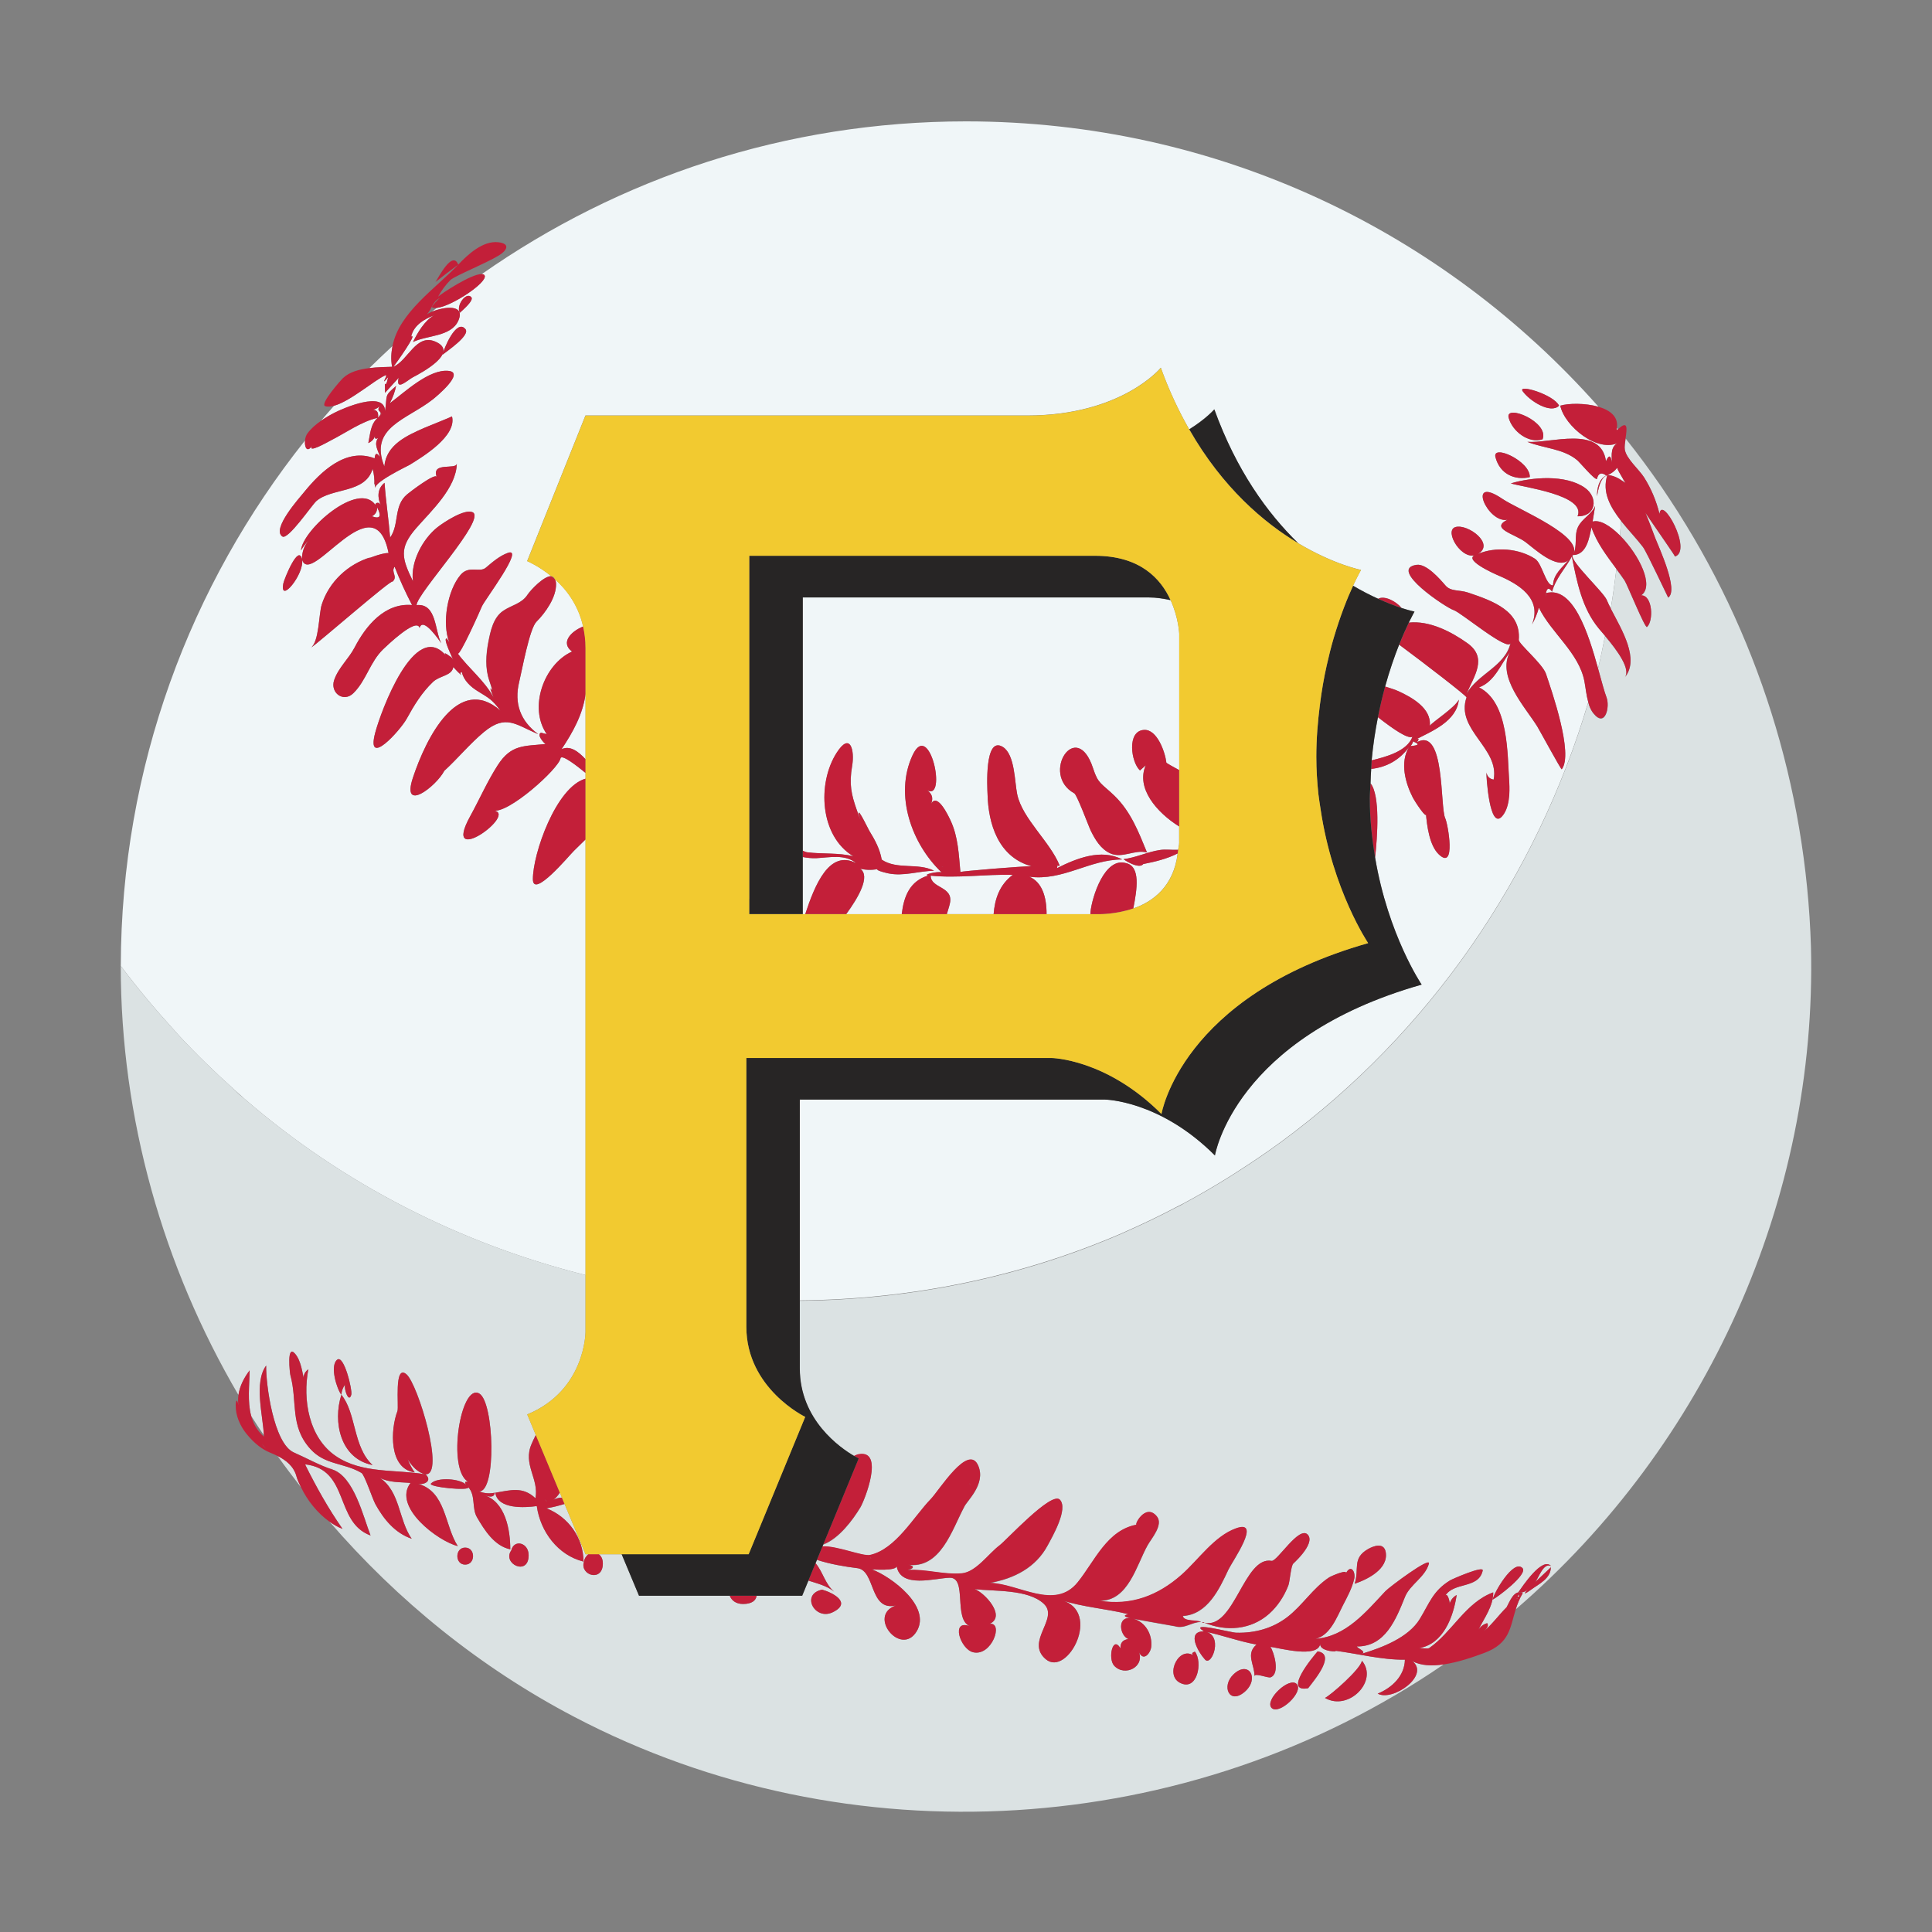 <?xml version="1.0" encoding="utf-8"?>
<!-- Generator: Adobe Illustrator 17.0.0, SVG Export Plug-In . SVG Version: 6.00 Build 0)  -->
<!DOCTYPE svg PUBLIC "-//W3C//DTD SVG 1.1//EN" "http://www.w3.org/Graphics/SVG/1.1/DTD/svg11.dtd">
<svg version="1.1" id="Layer_1" xmlns="http://www.w3.org/2000/svg" xmlns:xlink="http://www.w3.org/1999/xlink" x="0px" y="0px"
	 width="40px" height="40px" viewBox="0 0 40 40" style="enable-background:new 0 0 40 40;" xml:space="preserve">
<rect x="0" y="0" width="40" height="40" fill="#808080" stroke="none"/>
<path id="color5" style="fill:#F0F6F8;" d="M8.896,15.434C8.875,15.452,8.909,15.377,8.896,15.434L8.896,15.434z M23.602,15.951
	c0.039-0.035,0.08-0.071,0.119-0.106c-0.206,0.473,0.226,0.976,0.692,1.266c0,0.117,0,0.231,0,0.338c0,0.055-0.016,0.094-0.02,0.145
	c-0.127,0.007-0.264-0.013-0.376,0.004c-0.259,0.038-0.496,0.158-0.757,0.19c0.044,0.033,0.146,0.095,0.242,0.123
	c-0.002,0-0.002,0-0.005,0c0.002,0,0.005,0,0.007,0.001c0.066,0.018,0.13,0.023,0.165-0.023c0.242-0.047,0.491-0.107,0.713-0.22
	c-0.084,0.683-0.512,1.001-0.919,1.139c0.078-0.396,0.154-0.87-0.151-0.937c-0.441-0.133-0.706,0.7-0.736,1.018
	c-0.001,0.012,0,0.025-0.001,0.038h-0.907c0.002-0.358-0.095-0.664-0.356-0.775c0.697,0.092,1.243-0.357,1.922-0.357
	c-0.434-0.23-0.95-0.022-1.35,0.18c0.029-0.082-0.048-0.042,0.057-0.05c-0.2-0.5-0.774-0.971-0.881-1.479
	c-0.054-0.255-0.046-0.822-0.295-0.979c-0.391-0.247-0.323,0.867-0.319,0.973c0.015,0.619,0.222,1.306,0.911,1.496
	c-0.153-0.006-1.481,0.103-1.473,0.119c-0.034-0.363-0.045-0.719-0.199-1.057c-0.04-0.086-0.275-0.597-0.407-0.357
	c0.048-0.115,0.02-0.208-0.082-0.278c0.417,0.23,0.051-1.483-0.302-0.727c-0.384,0.823-0.017,1.841,0.602,2.427
	c-0.071-0.03-0.416,0.05-0.274,0.064c-0.387,0.111-0.51,0.439-0.552,0.8h-1.149c0.251-0.343,0.508-0.786,0.29-0.939
	c0.141,0.032,0.281,0.029,0.42-0.006c-0.213,0.018,0.144,0.098,0.165,0.102c0.316,0.064,0.627-0.051,0.944-0.055
	c-0.335-0.171-0.764-0.015-1.084-0.23c-0.036-0.216-0.143-0.413-0.256-0.596c-0.032-0.051-0.317-0.656-0.186-0.223
	c-0.029-0.08-0.052-0.146-0.076-0.214c-0.111-0.315-0.16-0.527-0.094-0.909c0.054-0.317-0.037-0.717-0.323-0.267
	c-0.401,0.629-0.35,1.719,0.348,2.14c-0.306-0.079-0.644-0.043-0.956-0.083c-0.035-0.005-0.062-0.02-0.091-0.033v-5.243
	c0,0,5.437,0,7.156,0c0.173,0,0.318,0.026,0.459,0.056c0.165,0.361,0.178,0.693,0.178,0.693s0,1.441,0,2.826
	c-0.137-0.075-0.267-0.147-0.266-0.156c-0.022-0.208-0.187-0.692-0.46-0.676C23.322,15.131,23.419,15.787,23.602,15.951z
	 M23.075,16.476c-0.276-0.265-0.338-0.243-0.443-0.568c-0.343-1.052-1.099,0.117-0.394,0.515c0.052,0.004,0.304,0.691,0.346,0.775
	c0.09,0.184,0.207,0.382,0.403,0.47c0.254,0.114,0.503-0.086,0.762-0.017c0.001,0.001,0.001,0.003,0.001,0.005
	c0.027,0.005,0.019,0.001-0.001-0.005C23.573,17.223,23.412,16.803,23.075,16.476z M33.289,9.834
	c0.119,0.012,0.22,0.063,0.312,0.129c0-0.018,0-0.035,0-0.053c-0.064-0.107-0.114-0.195-0.118-0.226
	C33.431,9.751,33.366,9.801,33.289,9.834z M7.951,7.663C7.93,7.663,8.031,7.68,7.951,7.663L7.951,7.663z M7.648,8.491
	c0.124-0.029,0.201,0.019,0.177,0.154C7.98,8.491,7.761,8.547,7.863,8.409C7.802,8.465,7.731,8.492,7.648,8.491z M7.838,8.634
	C7.918,8.558,7.959,8.494,7.838,8.634L7.838,8.634z M32.544,11.524c-0.134,0.243-0.335,0.452-0.409,0.727
	c-0.064-0.09-0.107-0.08-0.128,0.03c0.565-0.157,0.879,0.835,1.079,1.556c0.056-0.222,0.098-0.448,0.145-0.673
	c-0.054-0.063-0.101-0.118-0.127-0.149C32.754,12.592,32.649,12.047,32.544,11.524z M7.7,10.689c0.17,0.064,0.207,0.002,0.107-0.186
	C7.811,10.587,7.775,10.65,7.7,10.689z M31.997,12.353C32.025,12.247,31.997,12.303,31.997,12.353L31.997,12.353z M19.603,18.926
	h0.969c0.024-0.314,0.122-0.609,0.397-0.813c-0.567-0.016-1.133,0.073-1.7,0.017c0,0.268,0.474,0.214,0.398,0.572
	C19.651,18.778,19.623,18.851,19.603,18.926z M33.474,8.86c-0.003,0.017,0.003,0.03-0.002,0.049c0.01-0.01,0.016-0.013,0.025-0.022
	C33.49,8.878,33.482,8.869,33.474,8.86z M34.38,10.056c0.001,0.002,0.003,0.004,0.005,0.006c-0.046-0.066-0.088-0.135-0.135-0.201
	C34.295,9.925,34.336,9.992,34.38,10.056z M12.124,15.72c0-0.522,0-0.981,0-1.357c-0.054,0.42-0.262,0.796-0.498,1.149
	C11.799,15.429,11.969,15.553,12.124,15.72z M8.126,7.165c-0.162,0.15-0.323,0.301-0.479,0.456c0.164-0.02,0.332-0.023,0.471-0.027
	C8.089,7.441,8.1,7.301,8.126,7.165z M19.521,17.946C19.551,17.945,19.442,17.935,19.521,17.946L19.521,17.946z M16.62,18.926h0.053
	c0.198-0.606,0.497-1.344,1.053-1.055c-0.223-0.191-0.554-0.118-0.818-0.104c-0.099,0.005-0.194-0.006-0.288-0.023V18.926z
	 M33.654,9.079c0.003,0.004,0.006,0.008,0.009,0.011c0.17,0.212,0.334,0.428,0.494,0.648c-0.163-0.224-0.329-0.445-0.502-0.661
	C33.655,9.078,33.655,9.078,33.654,9.079z M33.561,10.782c-0.007,0.101-0.013,0.203-0.022,0.304
	c-0.199-0.199-0.412-0.332-0.566-0.287c0.018-0.108,0.036-0.215,0.053-0.323c-0.078,0.179-0.27,0.259-0.354,0.433
	c-0.09,0.187-0.002,0.4-0.109,0.583c0.288,0,0.342-0.362,0.386-0.574c0.111,0.322,0.318,0.59,0.517,0.861
	c-0.035,0.274-0.07,0.547-0.117,0.818c-0.032-0.063-0.061-0.122-0.082-0.174c-0.07-0.168-0.758-0.798-0.708-0.925
	c0.266-0.389-1.124-0.947-1.451-1.168c-0.759-0.515-0.31,0.513,0.101,0.431c-0.366,0.183,0.143,0.29,0.374,0.461
	c0.178,0.132,0.66,0.59,0.899,0.369c-0.137,0.156-0.323,0.299-0.328,0.527c-0.149,0.021-0.222-0.45-0.372-0.548
	c-0.332-0.216-0.82-0.256-1.184-0.101c0.364-0.206-0.21-0.629-0.463-0.557c-0.254,0.074,0.144,0.73,0.447,0.565
	c-0.355,0.089,0.367,0.407,0.45,0.442c0.402,0.172,0.903,0.466,0.686,1.011c0.062-0.111,0.11-0.227,0.143-0.349
	c0.257,0.527,0.831,0.932,0.943,1.527c0.025,0.133,0.039,0.287,0.079,0.428c-1.072,3.615-3.288,6.843-6.355,9.1
	c-0.002,0.001-0.004,0.003-0.006,0.004c-0.294,0.216-0.597,0.42-0.906,0.618c-0.054,0.034-0.107,0.07-0.162,0.104
	c-0.311,0.194-0.63,0.38-0.956,0.555c-0.048,0.026-0.097,0.049-0.145,0.074c-0.335,0.176-0.674,0.34-1.018,0.492
	c-0.037,0.016-0.073,0.034-0.11,0.05c-2.125,0.918-4.397,1.37-6.667,1.39c0-1.745,0-4.159,0-4.159h6.315c0,0,1.134,0.011,2.28,1.157
	c0,0,0.402-2.438,4.28-3.537c0,0-0.695-1.025-0.963-2.632c0.045-0.424,0.109-1.282-0.095-1.535c0.004-0.101,0.007-0.201,0.014-0.298
	c0.297-0.033,0.572-0.167,0.78-0.449c-0.189,0.319-0.074,0.74,0.083,1.046c0.031,0.063,0.3,0.476,0.269,0.322
	c0.022,0.255,0.072,0.662,0.265,0.848c0.366,0.354,0.19-0.633,0.136-0.743c-0.113-0.237,0.002-1.893-0.585-1.579
	c0.055-0.072,0.039-0.086-0.044-0.045c0.35-0.18,0.865-0.384,0.91-0.834c-0.078,0.161-0.529,0.452-0.601,0.539
	c0.037-0.362-0.378-0.591-0.653-0.716c-0.088-0.04-0.181-0.064-0.272-0.095c0.094-0.34,0.196-0.631,0.29-0.867
	c0.511,0.378,1.414,1.073,1.394,1.093c-0.229,0.67,0.688,1.048,0.562,1.701c-0.084-0.015-0.134-0.064-0.15-0.147
	c-0.003,0.088,0.064,1.188,0.319,0.912c0.158-0.173,0.166-0.493,0.153-0.713c-0.039-0.579-0.008-1.651-0.625-1.962
	c0.323-0.117,0.45-0.478,0.64-0.732c-0.277,0.515,0.317,1.141,0.566,1.542c0.05,0.082,0.495,0.901,0.506,0.886
	c0.251-0.32-0.214-1.643-0.326-1.976c-0.07-0.21-0.57-0.624-0.564-0.704c0.047-0.592-0.518-0.801-1.048-0.978
	c-0.194-0.064-0.359-0.016-0.472-0.15c-0.114-0.133-0.392-0.452-0.593-0.425c-0.607,0.082,0.614,0.892,0.764,0.937
	c0.151,0.046,1.125,0.87,1.18,0.683c-0.114,0.483-0.686,0.642-0.913,1.052c0.153-0.369,0.447-0.744,0.017-1.051
	c-0.332-0.237-0.783-0.47-1.211-0.425c0.07-0.142,0.119-0.229,0.119-0.229s-0.099-0.019-0.268-0.074
	c-0.126-0.147-0.353-0.258-0.484-0.191c-0.158-0.072-0.332-0.159-0.52-0.27c0.097-0.207,0.165-0.326,0.165-0.326
	s-0.563-0.111-1.303-0.554c-0.64-0.624-1.279-1.508-1.736-2.77c0,0-0.17,0.197-0.519,0.413c-0.215-0.377-0.415-0.798-0.587-1.275
	c0,0-0.805,0.989-2.768,0.989c-1.963,0-9.144,0-9.144,0l-1.207,3.014c0,0,0.237,0.098,0.499,0.313
	c-0.15-0.011-0.43,0.288-0.491,0.381c-0.123,0.19-0.333,0.217-0.507,0.337c-0.205,0.14-0.262,0.419-0.306,0.647
	c-0.049,0.256-0.068,0.539,0.018,0.79c0.162,0.471-0.082-0.088,0.088,0.353c-0.188-0.351-0.508-0.593-0.74-0.908
	c0.04,0.064,0.461-0.879,0.5-0.975c0.054-0.129,0.897-1.239,0.536-1.107c-0.169,0.061-0.319,0.191-0.454,0.306
	C9.93,11.863,9.71,11.7,9.538,11.899c-0.274,0.319-0.392,1.005-0.236,1.399c-0.015-0.025-0.032-0.05-0.047-0.075
	c-0.124-0.043,0.214,0.589,0.1,0.395c0.014,0.012-0.219-0.175-0.122-0.044c-0.645-0.768-1.351,1.161-1.466,1.601
	c-0.193,0.741,0.521-0.055,0.653-0.294c0.152-0.277,0.314-0.544,0.545-0.763c0.14-0.133,0.39-0.123,0.42-0.307
	c0.092,0.1,0.099,0.106,0.171,0.172c-0.03-0.037-0.028-0.06,0.004-0.071c0.041,0.175,0.181,0.306,0.328,0.396
	c0.257,0.159,0.293,0.171,0.471,0.402c-0.877-0.762-1.539,0.574-1.81,1.391c-0.247,0.746,0.485,0.177,0.65-0.142
	c0.282-0.258,0.525-0.558,0.82-0.803c0.458-0.379,0.66-0.149,1.125,0.044c-0.371-0.271-0.503-0.639-0.395-1.081
	c0.059-0.244,0.214-1.104,0.357-1.246c0.189-0.188,0.418-0.514,0.406-0.791c-0.002-0.041-0.011-0.067-0.022-0.091
	c0.24,0.215,0.483,0.532,0.584,0.98c-0.247,0.096-0.48,0.334-0.23,0.519c-0.587,0.265-0.905,1.163-0.524,1.71
	c-0.04-0.01-0.079-0.019-0.119-0.029c-0.1,0.038,0.063,0.217,0.094,0.234c-0.448,0.046-0.712,0.007-0.99,0.438
	c-0.214,0.333-0.379,0.71-0.571,1.058c-0.617,1.122,1.037-0.079,0.469-0.12c0.31,0.086,1.361-0.864,1.402-1.08
	c0.019-0.095,0.348,0.162,0.519,0.303c0,0.04,0,0.077,0,0.118c-0.612,0.17-1.095,1.559-1.091,2.084
	c0.003,0.409,0.755-0.498,0.851-0.591c0.077-0.075,0.159-0.154,0.24-0.235c0,3.068,0,7.065,0,9.019
	c-2.576-0.646-5.014-1.872-7.075-3.661c-0.068-0.059-0.133-0.12-0.2-0.18c-0.4-0.358-0.786-0.732-1.151-1.126
	c-0.04-0.043-0.078-0.089-0.117-0.132c-0.379-0.417-0.743-0.85-1.08-1.302c0.007-4.115,1.436-7.894,3.816-10.88
	C6.299,9.258,6.36,9.394,6.472,9.213C6.329,9.416,6.801,9.142,6.85,9.118C7.149,8.967,7.49,8.722,7.819,8.651
	c-0.152,0.136-0.153,0.34-0.194,0.522c0.071-0.03,0.119-0.081,0.142-0.155c-0.016,0.063,0.004,0.08,0.062,0.051
	C7.73,9.2,7.836,9.333,7.866,9.461c-0.064-0.094-0.1-0.084-0.11,0.029c-0.594-0.232-1.119,0.28-1.46,0.699
	c-0.098,0.121-0.678,0.765-0.451,0.918c0.116,0.083,0.612-0.653,0.704-0.733c0.323-0.281,1.015-0.152,1.165-0.668
	c0.03,0.109,0.042,0.221,0.036,0.334c0.03-0.092-0.008,0.053,0.038,0.085C7.647,10.026,8.454,9.641,8.48,9.625
	c0.271-0.168,0.982-0.596,0.878-1.004C9.36,8.627,8.842,8.834,8.789,8.857C8.428,9.016,7.997,9.205,7.957,9.656
	C7.634,8.845,8.428,8.689,8.961,8.269c0.061-0.048,0.674-0.552,0.328-0.59c-0.405-0.045-0.917,0.448-1.219,0.67
	C8.131,8.236,8.175,8.116,8.201,7.99C7.948,8.21,8.023,8.159,7.972,8.513C7.966,8.074,7.094,8.458,6.93,8.543
	C6.835,8.591,6.738,8.648,6.646,8.712C6.735,8.607,6.825,8.503,6.917,8.4c0.338-0.091,0.854-0.546,1.066-0.631
	c0.064-0.027-0.134,0.266,0.054,0.038C7.964,8.145,7.967,7.74,7.971,8.133C8.065,8.03,8.16,7.925,8.254,7.822
	c-0.071,0.296,0.19,0.043,0.293-0.01C8.73,7.717,9.521,7.293,9.014,7.073C8.615,6.9,8.448,7.464,8.147,7.592
	c0.07-0.093,0.504-0.703,0.366-0.623c0.045-0.226,0.271-0.367,0.471-0.438c-0.189,0.102-0.343,0.362-0.433,0.55
	C8.833,6.939,9.342,6.976,9.49,6.637c0.153-0.351-0.305-0.285-0.549-0.183c0.033-0.027,0.067-0.052,0.101-0.079
	c0.305-0.029,1.059-0.53,0.992-0.671c-0.009-0.02-0.031-0.028-0.059-0.029c2.84-1.99,6.294-3.162,10.025-3.162
	c5.215,0,9.891,2.287,13.096,5.909c-0.277-0.08-0.625-0.074-0.792-0.023c0.087,0.423,0.782,0.997,1.222,0.758
	c-0.189,0.074-0.158,0.259-0.153,0.417c-0.024-0.153-0.065-0.161-0.123-0.025c-0.104-0.749-1.151-0.365-1.627-0.401
	c0.334,0.135,0.747,0.139,1.033,0.381c0.051,0.042,0.361,0.414,0.407,0.387c0.028-0.12,0.091-0.144,0.191-0.072
	c-0.161,0.085-0.186,0.269-0.191,0.431c0.03-0.135,0.059-0.382,0.215-0.437C33.164,10.185,33.338,10.498,33.561,10.782z
	 M9.521,6.475c0.04-0.04,0.3-0.254,0.237-0.323C9.653,6.034,9.434,6.327,9.521,6.475z M9.633,6.81
	C9.446,6.594,9.185,7.227,9.162,7.344C9.239,7.28,9.753,6.938,9.633,6.81z M7.765,10.162c0.004,0.035,0.003,0.024,0.001-0.001
	C7.766,10.161,7.765,10.162,7.765,10.162z M9.784,10.605c-0.166-0.076-0.599,0.21-0.727,0.311c-0.305,0.24-0.563,0.723-0.507,1.119
	c-0.231-0.476-0.295-0.685,0.068-1.102c0.309-0.355,0.831-0.831,0.84-1.339c0,0.144-0.535-0.045-0.416,0.282
	c-0.025-0.098-0.562,0.316-0.611,0.357c-0.289,0.24-0.158,0.623-0.354,0.897c-0.03-0.379-0.09-0.755-0.115-1.134
	c-0.153,0.119-0.152,0.308-0.075,0.469c-0.042-0.099-0.137-0.043-0.111-0.006c-0.349-0.52-1.517,0.516-1.544,0.936
	c0.044-0.075,0.097-0.144,0.157-0.207c-0.093,0.113-0.138,0.243-0.137,0.39c-0.071-0.324-0.369,0.412-0.386,0.501
	c-0.084,0.445,0.44-0.194,0.388-0.493c0.177,0.589,1.492-1.639,1.791-0.135c-0.158-0.011-0.541,0.169-0.373,0.087
	c-0.469,0.143-0.859,0.507-1.01,0.977c-0.065,0.199-0.051,0.782-0.233,0.902c0.174-0.115,1.688-1.44,1.699-1.375
	c0.116-0.108-0.041-0.194,0.042-0.309c0.106,0.271,0.227,0.536,0.361,0.794c-0.563-0.051-0.956,0.429-1.188,0.876
	c-0.123,0.238-0.341,0.424-0.426,0.682c-0.084,0.257,0.193,0.469,0.4,0.266c0.266-0.261,0.342-0.644,0.616-0.909
	C7.998,13.38,8.626,12.773,8.687,13c0.073-0.241,0.408,0.262,0.45,0.318c-0.139-0.252-0.091-0.832-0.512-0.79
	C8.631,12.284,10.083,10.742,9.784,10.605z M31.525,8.099c0.142,0.201,0.58,0.478,0.754,0.3C32.166,8.166,31.416,7.945,31.525,8.099
	z M31.235,8.648c0.074,0.281,0.416,0.544,0.702,0.447C32.083,8.736,31.156,8.355,31.235,8.648z M31.673,9.878
	c0.011-0.333-0.785-0.691-0.711-0.412C31.056,9.824,31.373,9.949,31.673,9.878z M32.812,10.099
	c-0.397-0.279-1.091-0.222-1.532-0.091c0.239,0.077,1.569,0.24,1.381,0.681C33.05,10.696,33.095,10.298,32.812,10.099z
	 M28.399,15.742c0.298-0.073,0.731-0.186,0.845-0.488c-0.094,0.051-0.393-0.154-0.715-0.405
	C28.474,15.127,28.428,15.423,28.399,15.742z M29.204,15.446c0.314-0.024,0.017-0.089,0.057-0.106
	C29.251,15.379,29.231,15.415,29.204,15.446z M34.567,10.337c0.001,0.002,0.002,0.004,0.004,0.006
	c0.094,0.142,0.194,0.281,0.284,0.426C34.764,10.621,34.663,10.481,34.567,10.337z"/>
<path id="color4" style="fill:#DBE2E3;" d="M11.275,31.041C11.392,31.135,11.286,31.059,11.275,31.041L11.275,31.041z
	 M20.092,30.755C20.092,30.74,20.042,30.664,20.092,30.755L20.092,30.755z M33.654,9.999c-0.017-0.027-0.03-0.049-0.045-0.074
	c-0.003-0.005-0.006-0.01-0.009-0.014c0,0.018,0,0.035,0,0.053c0.002,0.002,0.005,0.003,0.008,0.005
	C33.623,9.98,33.64,9.987,33.654,9.999z M18.017,32.257c0.007,0.001,0.023,0.006,0.027,0.006
	C18.009,32.244,18.011,32.249,18.017,32.257z M5.747,30.144c0.155,0.22,0.319,0.434,0.484,0.647
	c-0.034-0.073-0.073-0.147-0.091-0.216C6.084,30.354,5.914,30.228,5.747,30.144z M31.439,33.01
	c-0.001,0.009-0.006,0.024-0.022,0.049C31.469,33.059,31.452,33.033,31.439,33.01z M29.163,34.371
	C29.302,34.409,29.192,34.379,29.163,34.371L29.163,34.371z M11.423,31.072c0.067-0.044,0.138-0.063,0.212-0.067l-0.043-0.104
	C11.543,30.976,11.489,31.039,11.423,31.072z M31.408,33.106c0.009-0.014,0.022-0.03-0.01-0.005
	C31.401,33.103,31.403,33.105,31.408,33.106z M37.494,19.602c0.131,5.239-2.167,10.32-6.112,13.718
	c0.034-0.108,0.076-0.22,0.145-0.333c-0.181-0.096-0.277,0.189-0.334,0.289c-0.163,0.162-0.299,0.354-0.476,0.503
	c0.053-0.049,0.115-0.114,0.074-0.173c-0.078,0.022-0.139,0.068-0.183,0.138c0.123-0.248,0.308-0.485,0.308-0.776
	c-0.573,0.209-0.853,0.827-1.325,1.153c-0.034,0.022-0.171-0.005-0.218,0.004c0.516-0.087,0.716-0.651,0.786-1.102
	c-0.072,0.04-0.12,0.099-0.146,0.176c0.008-0.027-0.047-0.248-0.095-0.152c0.172-0.303,0.694-0.142,0.78-0.53
	c0.024-0.112-0.637,0.179-0.674,0.202c-0.356,0.217-0.427,0.469-0.628,0.799c-0.236,0.39-0.788,0.596-1.202,0.722
	c0.109-0.042-0.093-0.115-0.102-0.152c0.589,0.007,0.812-0.567,0.997-1.026c0.103-0.256,0.419-0.41,0.495-0.688
	c0.043-0.16-0.818,0.482-0.9,0.569c-0.402,0.428-0.817,0.941-1.448,0.987c0.3-0.068,0.44-0.443,0.564-0.686
	c0.092-0.179,0.191-0.357,0.237-0.554c0.034-0.144-0.07-0.323-0.177-0.105c0.069-0.115-0.301,0.046-0.343,0.074
	c-0.336,0.222-0.549,0.579-0.867,0.823c-0.306,0.233-0.67,0.331-1.052,0.322c-0.12-0.002-1.008-0.245-0.673-0.029
	c-0.374,0-0.109,0.441,0.025,0.586c0.141,0.151,0.393-0.528-0.018-0.584c0.364,0.072,0.694,0.201,1.083,0.272
	c-0.232,0.195-0.038,0.419-0.042,0.655c0.001-0.077,0.279,0.043,0.333,0.023c0.201-0.073,0.072-0.517-0.003-0.631
	c0.183,0.024,0.978,0.242,1.03-0.059c-0.013,0.169,0.436,0.168,0.297,0.138c0.484,0.061,0.971,0.193,1.457,0.187
	c-0.006,0.338-0.27,0.583-0.563,0.703c0.308,0.171,1.096-0.382,0.714-0.675c0.179,0.099,0.412,0.104,0.651,0.07
	c-5.275,3.616-12.315,4.067-17.999,1.086c-1.956-1.025-3.662-2.413-5.071-4.045c0.089,0.063,0.181,0.119,0.272,0.15
	c-0.293-0.418-0.542-0.866-0.77-1.323c0.01,0.005,0.008,0.001-0.006-0.012c0.93,0.103,0.606,1.199,1.357,1.473
	c-0.149-0.38-0.34-1.221-0.793-1.367c-0.256-0.08-0.542-0.241-0.794-0.351c-0.42-0.184-0.582-1.419-0.574-1.8
	c-0.257,0.351-0.066,1.034-0.047,1.445C5.374,29.584,5.285,29.45,5.2,29.314c-0.08-0.295-0.036-0.63-0.032-0.941
	c-0.113,0.149-0.205,0.323-0.231,0.509c-1.56-2.66-2.437-5.723-2.437-8.885c0.337,0.453,0.701,0.885,1.08,1.302
	c0.04,0.044,0.077,0.089,0.117,0.132c0.365,0.394,0.751,0.767,1.151,1.126c0.036,0.032,0.068,0.07,0.104,0.102
	c0.031,0.027,0.065,0.051,0.096,0.078c2.061,1.788,4.499,3.015,7.075,3.661c0,0.014,0,0.025,0,0.039c0,0.709,0,1.14,0,1.14
	s0,1.209-1.207,1.707l0.177,0.424c-0.043,0.084-0.075,0.157-0.088,0.188c-0.186,0.423,0.158,0.72,0.08,1.123
	c-0.262-0.25-0.518-0.166-0.832-0.114c0.054,0.347,0.612,0.31,0.86,0.276c0.073,0.527,0.436,1.018,0.967,1.149
	c0-0.489-0.313-0.924-0.766-1.101c0.127-0.022,0.252-0.053,0.375-0.091l0.434,1.041h0.06c-0.045,0.035-0.082,0.086-0.095,0.162
	c-0.082,0.279,0.393,0.42,0.393,0.031c0-0.099-0.038-0.156-0.085-0.193h0.475l0.36,0.861h1.879c0.035,0.093,0.125,0.17,0.274,0.17
	c0.188,0,0.269-0.077,0.281-0.17h0.944l0.129-0.314c0.186,0.06,0.38,0.105,0.536,0.231c-0.188-0.151-0.237-0.415-0.388-0.591
	l0.029-0.07c0.271,0.088,0.574,0.14,0.838,0.172c0.376,0.047,0.244,0.898,0.794,0.773c-0.596,0.21,0.107,1.07,0.432,0.535
	c0.311-0.515-0.529-1.134-0.926-1.283c0.025,0.001,0.496,0.037,0.512-0.065c0.084,0.467,0.791,0.246,1.096,0.238
	c0.374-0.011,0.069,0.863,0.423,1.005c-0.408-0.156-0.202,0.475,0.065,0.538c0.386,0.09,0.636-0.627,0.341-0.588
	c0.349-0.159-0.107-0.649-0.31-0.719c0.412,0.048,1.099-0.001,1.428,0.3c0.334,0.306-0.389,0.779,0.042,1.149
	c0.45,0.385,1.176-0.994,0.32-1.223c0.452,0.148,0.93,0.177,1.39,0.292c-0.165,0.037,0.008,0.078,0.051,0.087
	c-0.277-0.049-0.239,0.347-0.049,0.429c-0.113,0.014-0.169,0.077-0.163,0.192c-0.163-0.279-0.264,0.215-0.131,0.359
	c0.221,0.239,0.649,0.02,0.505-0.302c0.09,0.238,0.249,0.047,0.263-0.091c0.024-0.253-0.118-0.509-0.373-0.576
	c0.287,0.055,0.574,0.101,0.861,0.154c0.207,0.062,0.343-0.088,0.542-0.088c-0.077-0.05-0.354-0.001-0.376-0.124
	c0.512-0.031,0.756-0.559,0.945-0.963c0.08-0.169,0.7-1.047,0.156-0.851c-0.452,0.162-0.779,0.653-1.129,0.962
	c-0.488,0.43-1.04,0.644-1.695,0.537c0.597,0.007,0.763-0.741,0.995-1.152c0.079-0.141,0.329-0.421,0.191-0.593
	c-0.239-0.296-0.493,0.209-0.413,0.169c-0.62,0.109-0.875,0.758-1.228,1.195c-0.474,0.587-1.215,0.027-1.815,0.011
	c0.497-0.089,0.949-0.316,1.195-0.778c0.095-0.177,0.432-0.756,0.252-0.944c-0.172-0.183-1.11,0.843-1.252,0.948
	c-0.222,0.166-0.482,0.548-0.775,0.576c-0.377,0.034-0.746-0.093-1.124-0.069c0.177-0.042,0.109-0.103-0.017-0.111
	c0.699,0.106,0.933-0.723,1.189-1.199c0.049-0.117,0.451-0.466,0.29-0.847c-0.203-0.481-0.811,0.511-0.983,0.688
	c-0.354,0.366-0.725,1.039-1.257,1.158c-0.153,0.034-0.7-0.198-0.985-0.176l0.017-0.041c0.325-0.124,0.605-0.503,0.764-0.764
	c0.091-0.15,0.506-1.199-0.03-1.104c-0.033,0.006-0.066,0.02-0.099,0.036c-0.28-0.163-1.123-0.741-1.123-1.812
	c0-0.313,0-0.807,0-1.372c0-0.011,0-0.021,0-0.033c2.271-0.02,4.543-0.471,6.667-1.39c0.037-0.016,0.073-0.034,0.11-0.05
	c0.345-0.153,0.685-0.317,1.018-0.492c0.033-0.017,0.068-0.031,0.101-0.049c0.015-0.008,0.029-0.017,0.044-0.026
	c0.325-0.175,0.643-0.36,0.956-0.555c0.054-0.034,0.108-0.069,0.162-0.104c0.309-0.197,0.611-0.402,0.906-0.618
	c0.002-0.001,0.004-0.003,0.006-0.004c3.068-2.257,5.283-5.485,6.355-9.1c0.006,0.021,0.011,0.043,0.018,0.064
	c0.022,0.06,0.049,0.117,0.089,0.166c0.247,0.307,0.344-0.141,0.271-0.33c-0.045-0.117-0.098-0.319-0.163-0.553
	c-0.004-0.016-0.009-0.032-0.013-0.047c0.056-0.222,0.098-0.448,0.145-0.673c0.009,0.011,0.017,0.02,0.027,0.032
	c0.212,0.254,0.521,0.662,0.38,0.829c0.316-0.375-0.056-0.979-0.276-1.403c-0.004-0.008-0.009-0.017-0.013-0.025
	c0.048-0.271,0.082-0.544,0.117-0.818c0.005,0.007,0.011,0.015,0.016,0.022c0.052,0.071,0.105,0.142,0.154,0.215
	c0.052,0.076,0.423,0.997,0.463,0.962c0.138-0.119,0.12-0.657-0.12-0.655c0.279-0.191-0.042-0.835-0.425-1.225
	c-0.005-0.005-0.009-0.008-0.014-0.013c0.009-0.101,0.015-0.202,0.022-0.304c0.005,0.006,0.01,0.013,0.015,0.019
	c0.15,0.188,0.318,0.362,0.44,0.524c0.078,0.105,0.518,1.046,0.521,1.045c0.224-0.15-0.197-1.047-0.267-1.23
	c-0.057-0.149-0.124-0.337-0.205-0.524c0.309,0.454,0.624,0.901,0.612,0.904c0.373-0.114-0.275-1.29-0.318-0.882
	c-0.066-0.268-0.171-0.522-0.319-0.756c-0.103-0.164-0.369-0.386-0.4-0.577c-0.009-0.055,0.003-0.142,0.016-0.228c0,0,0,0,0,0
	c0.003,0.004,0.006,0.008,0.009,0.011c0.251,0.314,0.49,0.637,0.717,0.966c0.001,0.002,0.003,0.004,0.005,0.006
	c0.062,0.09,0.122,0.183,0.183,0.274c0.001,0.002,0.002,0.004,0.004,0.006C36.387,13.086,37.392,16.296,37.494,19.602z
	 M7.068,28.877c-0.181,0.563-0.02,1.326,0.646,1.455C7.306,29.96,7.38,29.261,7.068,28.877c0.005-0.078,0.031-0.149,0.077-0.212
	c-0.03,0.082,0.078,0.4,0.129,0.209c0.025-0.095-0.153-0.839-0.294-0.723C6.825,28.28,6.973,28.754,7.068,28.877z M6.873,30.406
	c-0.021-0.043-0.017-0.032-0.004,0C6.871,30.406,6.871,30.406,6.873,30.406z M8.499,30.703c-0.377,0.496,0.573,1.208,0.98,1.307
	c-0.277-0.426-0.24-1.13-0.826-1.29c0.118,0.029,0.313-0.054,0.157-0.197c0.415,0.029-0.157-1.871-0.394-2.07
	c-0.263-0.222-0.153,0.675-0.186,0.762c-0.144,0.372-0.186,1.195,0.356,1.268c-0.059-0.083-0.106-0.172-0.142-0.268
	c0.082,0.134,0.2,0.272,0.363,0.309c-0.61-0.104-1.31-0.01-1.849-0.375c-0.566-0.382-0.693-1.174-0.573-1.8
	c-0.096,0.072-0.122,0.164-0.077,0.275c-0.045-0.187-0.067-0.446-0.198-0.597c-0.179-0.207-0.106,0.408-0.098,0.438
	c0.152,0.555-0.016,1.059,0.415,1.534c0.302,0.336,0.694,0.282,1.058,0.496c0.066,0.039,0.227,0.536,0.29,0.65
	c0.171,0.309,0.404,0.596,0.75,0.713c-0.275-0.391-0.234-0.974-0.66-1.262C8.059,30.7,8.286,30.682,8.499,30.703z M9.631,32.041
	c-0.216,0-0.216,0.352,0,0.352C9.848,32.394,9.848,32.041,9.631,32.041z M10.565,32.077c0-0.402-0.1-0.99-0.551-1.125
	c0.071,0.021,0.212,0.083,0.231-0.047c-0.111,0.023-0.221,0.014-0.327-0.027c0.366,0.017,0.312-1.845,0.007-2.025
	c-0.39-0.232-0.676,1.574-0.231,1.827c-0.07-0.012-0.083,0.009-0.039,0.064c-0.119-0.133-0.604-0.167-0.732-0.029
	c-0.069,0.074,0.822,0.16,0.771,0.075c0.158,0.168,0.07,0.431,0.18,0.621C10.03,31.68,10.236,32.009,10.565,32.077z M10.945,32.2
	c0-0.266-0.305-0.336-0.359-0.102C10.388,32.375,10.945,32.642,10.945,32.2z M17.02,32.913c-0.451,0.091-0.15,0.65,0.223,0.466
	C17.658,33.175,17.212,32.963,17.02,32.913z M27.432,35.154c0.49,0.283,1.113-0.353,0.765-0.771
	C28.176,34.552,27.545,35.103,27.432,35.154z M27.083,34.953c0.149-0.192,0.577-0.704,0.197-0.763
	C27.173,34.313,26.56,35.05,27.083,34.953z M26.326,35.359c0.154,0.162,0.676-0.333,0.521-0.493
	C26.695,34.707,26.178,35.196,26.326,35.359z M25.767,35.03c0.32-0.273,0.089-0.667-0.229-0.364
	C25.282,34.91,25.45,35.299,25.767,35.03z M24.734,34.292c-0.31-0.249-0.625,0.375-0.31,0.545c0.366,0.198,0.483-0.425,0.316-0.641
	C24.667,34.218,24.664,34.249,24.734,34.292z M24.882,33.594C24.932,33.61,24.97,33.57,24.882,33.594L24.882,33.594z M27.076,31.774
	c-0.179-0.197-0.634,0.56-0.749,0.542c-0.571-0.106-0.769,1.417-1.389,1.282c0.452,0.187,0.964,0.146,1.338-0.185
	c0.179-0.16,0.312-0.367,0.398-0.588c0.032-0.083,0.051-0.408,0.104-0.454C26.707,32.432,27.254,31.97,27.076,31.774z M28.69,32.136
	c-0.035-0.206-0.244-0.135-0.367-0.064c-0.336,0.193-0.175,0.415-0.277,0.718C28.311,32.701,28.749,32.485,28.69,32.136z
	 M31.522,32.467c-0.186-0.202-0.603,0.527-0.619,0.652C31.001,33.07,31.635,32.598,31.522,32.467z M31.783,32.757
	c0.069-0.077,0.169-0.414,0.33-0.334c-0.183-0.202-0.597,0.432-0.68,0.546c0.081,0.012,0.151-0.012,0.208-0.072
	c-0.164,0.171,0.005,0.055,0.058,0.016c0.161-0.118,0.406-0.228,0.41-0.464C32.001,32.553,31.893,32.656,31.783,32.757z"/>
<path id="color3" style="fill:#C31F39;" d="M6.917,8.4c0.338-0.091,0.854-0.546,1.066-0.631c0.064-0.027-0.134,0.266,0.054,0.038
	C7.964,8.145,7.967,7.74,7.971,8.133C8.065,8.03,8.16,7.925,8.254,7.822c-0.071,0.296,0.19,0.043,0.293-0.01
	C8.73,7.717,9.521,7.293,9.014,7.073C8.615,6.9,8.448,7.464,8.147,7.592c0.07-0.093,0.504-0.703,0.366-0.623
	c0.045-0.226,0.271-0.367,0.471-0.438c-0.189,0.102-0.343,0.362-0.433,0.55C8.833,6.939,9.342,6.976,9.49,6.637
	c0.153-0.351-0.305-0.285-0.549-0.183C8.897,6.473,8.858,6.492,8.833,6.51C8.95,6.401,8.942,6.248,9.11,6.169
	C9.082,6.182,8.926,6.348,8.945,6.361c0.022,0.015,0.056,0.018,0.097,0.014c0.305-0.029,1.059-0.53,0.992-0.671
	c-0.009-0.02-0.031-0.028-0.059-0.029C9.766,5.661,9.109,6.098,9.07,6.143c0.069-0.129,0.156-0.245,0.259-0.349
	c0.118-0.096,0.722-0.336,1.004-0.508c0.151-0.092,0.251-0.241-0.019-0.271C9.999,4.98,9.685,5.269,9.487,5.479
	c-0.12-0.306-0.41,0.27-0.471,0.36c0.155-0.122,0.31-0.243,0.469-0.358C9.029,5.966,8.262,6.467,8.126,7.165
	C8.1,7.301,8.089,7.441,8.118,7.594C7.979,7.598,7.812,7.601,7.647,7.621C7.44,7.646,7.238,7.698,7.101,7.828
	c-0.047,0.045-0.482,0.536-0.37,0.58C6.781,8.428,6.846,8.419,6.917,8.4z M7.951,7.663C8.031,7.68,7.93,7.663,7.951,7.663
	L7.951,7.663z M23.602,15.951c-0.184-0.164-0.28-0.821,0.085-0.84c0.272-0.015,0.437,0.468,0.46,0.676
	c-0.001,0.01,0.129,0.082,0.266,0.156c0,0.407,0,0.808,0,1.168c-0.466-0.291-0.898-0.793-0.692-1.266
	C23.683,15.88,23.642,15.916,23.602,15.951z M23.505,17.912c-0.002,0-0.006,0-0.007-0.001c0.003,0,0.002,0,0.005,0
	c-0.096-0.027-0.198-0.089-0.242-0.123c0.26-0.032,0.498-0.152,0.757-0.19c0.112-0.018,0.249,0.003,0.376-0.004
	c-0.002,0.026-0.007,0.049-0.01,0.075c-0.221,0.113-0.471,0.173-0.713,0.22C23.635,17.934,23.571,17.93,23.505,17.912z
	 M23.749,17.655c-0.001-0.001-0.001-0.003-0.001-0.005C23.769,17.657,23.776,17.66,23.749,17.655z M22.631,15.908
	c0.105,0.325,0.167,0.303,0.443,0.568c0.338,0.327,0.498,0.747,0.673,1.174c-0.259-0.07-0.508,0.131-0.762,0.017
	c-0.196-0.088-0.313-0.286-0.403-0.47c-0.042-0.084-0.293-0.771-0.346-0.775C21.533,16.025,22.289,14.856,22.631,15.908z
	 M29.019,12.587c-0.126-0.041-0.293-0.104-0.484-0.191C28.666,12.329,28.893,12.44,29.019,12.587z M12.074,12.971
	c0.03,0.135,0.05,0.28,0.05,0.44c0,0.161,0,0.495,0,0.952c-0.054,0.42-0.262,0.796-0.498,1.149c0.174-0.083,0.344,0.041,0.498,0.208
	c0,0.092,0,0.188,0,0.283c-0.17-0.141-0.5-0.398-0.519-0.303c-0.041,0.216-1.091,1.165-1.402,1.08
	c0.568,0.041-1.086,1.242-0.469,0.12c0.192-0.348,0.356-0.725,0.571-1.058c0.277-0.431,0.541-0.392,0.99-0.438
	c-0.031-0.018-0.194-0.196-0.094-0.234c0.04,0.01,0.079,0.019,0.119,0.029c-0.381-0.547-0.062-1.445,0.524-1.71
	C11.594,13.306,11.827,13.067,12.074,12.971z M32.009,13.952c0.111,0.333,0.576,1.656,0.326,1.976
	c-0.012,0.015-0.456-0.804-0.506-0.886c-0.249-0.402-0.843-1.028-0.566-1.542c-0.191,0.253-0.317,0.614-0.64,0.732
	c0.617,0.311,0.586,1.384,0.625,1.962c0.014,0.22,0.006,0.54-0.153,0.713c-0.255,0.276-0.322-0.823-0.319-0.912
	c0.016,0.084,0.067,0.133,0.15,0.147c0.126-0.653-0.792-1.03-0.562-1.701c0.02-0.02-0.884-0.715-1.394-1.093
	c0.077-0.193,0.145-0.344,0.2-0.457c0.428-0.046,0.879,0.188,1.211,0.425c0.43,0.307,0.136,0.681-0.017,1.051
	c0.227-0.41,0.8-0.568,0.913-1.052c-0.054,0.187-1.029-0.637-1.18-0.683c-0.149-0.045-1.37-0.855-0.764-0.937
	c0.201-0.027,0.479,0.292,0.593,0.425c0.113,0.133,0.278,0.086,0.472,0.15c0.529,0.177,1.095,0.386,1.048,0.978
	C31.439,13.328,31.938,13.742,32.009,13.952z M23.464,18.808c-0.37,0.125-0.709,0.118-0.709,0.118h-0.179
	c0.001-0.012,0-0.025,0.001-0.038c0.031-0.318,0.295-1.151,0.736-1.018C23.618,17.937,23.542,18.411,23.464,18.808z M11.033,18.205
	c-0.004-0.524,0.479-1.914,1.091-2.084c0,0.394,0,0.816,0,1.257c-0.081,0.081-0.163,0.16-0.24,0.235
	C11.787,17.707,11.036,18.614,11.033,18.205z M29.17,15.471c-0.189,0.319-0.074,0.74,0.083,1.046c0.031,0.063,0.3,0.476,0.269,0.322
	c0.022,0.255,0.072,0.662,0.265,0.848c0.366,0.354,0.19-0.633,0.136-0.743c-0.113-0.237,0.002-1.893-0.585-1.579
	c0.055-0.072,0.039-0.086-0.044-0.045c0.35-0.18,0.865-0.384,0.91-0.834c-0.078,0.161-0.529,0.452-0.601,0.539
	c0.037-0.362-0.378-0.591-0.653-0.716c-0.088-0.04-0.181-0.064-0.272-0.095c-0.054,0.196-0.104,0.408-0.149,0.635
	c0.322,0.251,0.62,0.456,0.715,0.405c-0.114,0.301-0.546,0.415-0.845,0.488c-0.005,0.057-0.004,0.12-0.009,0.178
	C28.687,15.887,28.962,15.754,29.17,15.471z M29.261,15.34c-0.039,0.017,0.257,0.082-0.057,0.106
	C29.231,15.415,29.251,15.379,29.261,15.34z M17.726,17.871c-0.223-0.191-0.554-0.118-0.818-0.104
	c-0.099,0.005-0.194-0.006-0.288-0.023v-0.132c0.029,0.013,0.056,0.028,0.091,0.033c0.312,0.04,0.65,0.005,0.956,0.083
	c-0.698-0.42-0.749-1.51-0.348-2.14c0.286-0.449,0.378-0.05,0.323,0.267c-0.066,0.382-0.016,0.594,0.094,0.909
	c0.024,0.068,0.047,0.133,0.076,0.214c-0.131-0.433,0.155,0.172,0.186,0.223c0.114,0.184,0.22,0.38,0.256,0.596
	c0.32,0.215,0.749,0.059,1.084,0.23c-0.317,0.005-0.628,0.119-0.944,0.055c-0.021-0.004-0.378-0.084-0.165-0.102
	c-0.139,0.035-0.279,0.038-0.42,0.006c0.218,0.153-0.039,0.596-0.29,0.939h-0.848C16.871,18.32,17.17,17.582,17.726,17.871z
	 M19.221,18.126c-0.387,0.111-0.51,0.439-0.552,0.8h0.934c0.02-0.075,0.048-0.148,0.064-0.224c0.076-0.358-0.398-0.304-0.398-0.572
	c0.567,0.056,1.133-0.033,1.7-0.017c-0.275,0.204-0.373,0.499-0.397,0.813h1.096c0.002-0.358-0.095-0.664-0.356-0.775
	c0.697,0.092,1.243-0.357,1.922-0.357c-0.434-0.23-0.95-0.022-1.35,0.18c0.029-0.082-0.048-0.042,0.057-0.05
	c-0.2-0.5-0.774-0.971-0.881-1.479c-0.054-0.255-0.046-0.822-0.295-0.979c-0.391-0.247-0.323,0.867-0.319,0.973
	c0.015,0.619,0.222,1.306,0.911,1.496c-0.153-0.006-1.481,0.103-1.473,0.119c-0.034-0.363-0.045-0.719-0.199-1.057
	c-0.04-0.086-0.275-0.597-0.407-0.357c0.048-0.115,0.02-0.208-0.082-0.278c0.417,0.23,0.051-1.483-0.302-0.727
	c-0.384,0.823-0.017,1.841,0.602,2.427C19.424,18.032,19.08,18.113,19.221,18.126z M19.521,17.946
	C19.442,17.935,19.551,17.945,19.521,17.946L19.521,17.946z M28.471,17.753c-0.063-0.38-0.11-0.782-0.11-1.223
	c0-0.108,0.011-0.207,0.015-0.312C28.58,16.472,28.517,17.329,28.471,17.753z M9.538,11.899c-0.274,0.319-0.392,1.005-0.236,1.399
	c-0.015-0.025-0.032-0.05-0.047-0.075c-0.124-0.043,0.214,0.589,0.1,0.395c0.014,0.012-0.219-0.175-0.122-0.044
	c-0.645-0.768-1.351,1.161-1.466,1.601c-0.193,0.741,0.521-0.055,0.653-0.294c0.152-0.277,0.314-0.544,0.545-0.763
	c0.14-0.133,0.39-0.123,0.42-0.307c0.092,0.1,0.099,0.106,0.171,0.172c-0.03-0.037-0.028-0.06,0.004-0.071
	c0.041,0.175,0.181,0.306,0.328,0.396c0.257,0.159,0.293,0.171,0.471,0.402c-0.877-0.762-1.539,0.574-1.81,1.391
	c-0.247,0.746,0.485,0.177,0.65-0.142c0.282-0.258,0.525-0.558,0.82-0.803c0.458-0.379,0.66-0.149,1.125,0.044
	c-0.371-0.271-0.503-0.639-0.395-1.081c0.059-0.244,0.214-1.104,0.357-1.246c0.189-0.188,0.418-0.514,0.406-0.791
	c-0.002-0.041-0.011-0.067-0.022-0.091c-0.025-0.023-0.049-0.04-0.074-0.061c-0.15-0.011-0.43,0.288-0.491,0.381
	c-0.123,0.19-0.333,0.217-0.507,0.337c-0.205,0.14-0.262,0.419-0.306,0.647c-0.049,0.256-0.068,0.539,0.018,0.79
	c0.162,0.471-0.082-0.088,0.088,0.353c-0.188-0.351-0.508-0.593-0.74-0.908c0.04,0.064,0.461-0.879,0.5-0.975
	c0.054-0.129,0.897-1.239,0.536-1.107c-0.169,0.061-0.319,0.191-0.454,0.306C9.93,11.863,9.71,11.7,9.538,11.899z M8.896,15.434
	C8.875,15.452,8.909,15.377,8.896,15.434L8.896,15.434z M6.55,10.374c0.323-0.281,1.015-0.152,1.165-0.668
	c0.03,0.109,0.042,0.221,0.036,0.334c0.03-0.092-0.008,0.053,0.038,0.085C7.647,10.026,8.454,9.641,8.48,9.625
	c0.271-0.168,0.982-0.596,0.878-1.004C9.36,8.627,8.842,8.834,8.789,8.857C8.428,9.016,7.997,9.205,7.957,9.656
	C7.634,8.845,8.428,8.689,8.961,8.269c0.061-0.048,0.674-0.552,0.328-0.59c-0.405-0.045-0.917,0.448-1.219,0.67
	C8.131,8.236,8.175,8.116,8.201,7.99C7.948,8.21,8.023,8.159,7.972,8.513C7.966,8.074,7.094,8.458,6.93,8.543
	C6.835,8.591,6.738,8.648,6.646,8.712c-0.107,0.075-0.207,0.16-0.282,0.263c-0.028,0.038-0.043,0.09-0.049,0.141
	C6.299,9.258,6.36,9.394,6.472,9.213C6.329,9.416,6.801,9.142,6.85,9.118C7.149,8.967,7.49,8.722,7.819,8.651
	c-0.152,0.136-0.153,0.34-0.194,0.522c0.071-0.03,0.119-0.081,0.142-0.155c-0.016,0.063,0.004,0.08,0.062,0.051
	C7.73,9.2,7.836,9.333,7.866,9.461c-0.064-0.094-0.1-0.084-0.11,0.029c-0.594-0.232-1.119,0.28-1.46,0.699
	c-0.098,0.121-0.678,0.765-0.451,0.918C5.962,11.189,6.458,10.454,6.55,10.374z M7.825,8.645c0.024-0.135-0.053-0.183-0.177-0.154
	c0.082,0.001,0.154-0.026,0.215-0.082C7.761,8.547,7.98,8.491,7.825,8.645z M7.838,8.634C7.959,8.494,7.918,8.558,7.838,8.634
	L7.838,8.634z M31.235,8.648c-0.079-0.293,0.848,0.088,0.702,0.447C31.651,9.191,31.309,8.929,31.235,8.648z M31.525,8.099
	c-0.109-0.154,0.641,0.067,0.754,0.3C32.105,8.577,31.667,8.3,31.525,8.099z M32.662,10.689c0.188-0.441-1.142-0.603-1.381-0.681
	c0.44-0.131,1.135-0.188,1.532,0.091C33.095,10.298,33.05,10.696,32.662,10.689z M9.521,6.475C9.434,6.327,9.653,6.034,9.757,6.152
	C9.821,6.221,9.561,6.435,9.521,6.475z M7.766,10.161c0.002,0.025,0.003,0.036-0.001,0.001C7.765,10.162,7.766,10.161,7.766,10.161z
	 M30.962,9.466c-0.073-0.279,0.722,0.079,0.711,0.412C31.373,9.949,31.056,9.824,30.962,9.466z M8.687,13
	c0.073-0.241,0.408,0.262,0.45,0.318c-0.139-0.252-0.091-0.832-0.512-0.79c0.005-0.244,1.458-1.786,1.159-1.923
	c-0.166-0.076-0.599,0.21-0.727,0.311c-0.305,0.24-0.563,0.723-0.507,1.119c-0.231-0.476-0.295-0.685,0.068-1.102
	c0.309-0.355,0.831-0.831,0.84-1.339c0,0.144-0.535-0.045-0.416,0.282c-0.025-0.098-0.562,0.316-0.611,0.357
	c-0.289,0.24-0.158,0.623-0.354,0.897c-0.03-0.379-0.09-0.755-0.115-1.134c-0.153,0.119-0.152,0.308-0.075,0.469
	c-0.042-0.099-0.137-0.043-0.111-0.006c-0.349-0.52-1.517,0.516-1.544,0.936c0.044-0.075,0.097-0.144,0.157-0.207
	c-0.093,0.113-0.138,0.243-0.137,0.39c-0.071-0.324-0.369,0.412-0.386,0.501c-0.084,0.445,0.44-0.194,0.388-0.493
	c0.177,0.589,1.492-1.639,1.791-0.135c-0.158-0.011-0.541,0.169-0.373,0.087c-0.469,0.143-0.859,0.507-1.01,0.977
	c-0.065,0.199-0.051,0.782-0.233,0.902c0.174-0.115,1.688-1.44,1.699-1.375c0.116-0.108-0.041-0.194,0.042-0.309
	c0.106,0.271,0.227,0.536,0.361,0.794c-0.563-0.051-0.956,0.429-1.188,0.876c-0.123,0.238-0.341,0.424-0.426,0.682
	c-0.084,0.257,0.193,0.469,0.4,0.266c0.266-0.261,0.342-0.644,0.616-0.909C7.998,13.38,8.626,12.773,8.687,13z M7.7,10.689
	c0.076-0.039,0.111-0.102,0.107-0.186C7.906,10.69,7.87,10.752,7.7,10.689z M9.633,6.81c0.12,0.128-0.394,0.47-0.471,0.534
	C9.185,7.227,9.446,6.594,9.633,6.81z M8.499,30.703c-0.213-0.021-0.44-0.003-0.636-0.107c0.426,0.288,0.385,0.871,0.66,1.262
	c-0.346-0.117-0.579-0.403-0.75-0.713c-0.063-0.114-0.224-0.611-0.29-0.65c-0.364-0.214-0.755-0.16-1.058-0.496
	c-0.431-0.476-0.262-0.979-0.415-1.534c-0.008-0.031-0.081-0.646,0.098-0.438c0.13,0.151,0.152,0.41,0.198,0.597
	c-0.045-0.111-0.019-0.203,0.077-0.275c-0.12,0.627,0.007,1.419,0.573,1.8c0.538,0.365,1.239,0.271,1.849,0.375
	c-0.162-0.037-0.28-0.174-0.363-0.309c0.036,0.096,0.083,0.185,0.142,0.268c-0.542-0.073-0.5-0.896-0.356-1.268
	c0.033-0.088-0.077-0.984,0.186-0.762c0.237,0.199,0.809,2.1,0.394,2.07c0.156,0.143-0.038,0.225-0.157,0.197
	c0.587,0.16,0.55,0.864,0.826,1.29C9.071,31.911,8.121,31.199,8.499,30.703z M10.945,32.2c0,0.442-0.557,0.175-0.359-0.102
	C10.64,31.864,10.945,31.934,10.945,32.2z M10.565,32.077c-0.329-0.068-0.535-0.398-0.691-0.666c-0.11-0.19-0.022-0.454-0.18-0.621
	c0.05,0.085-0.84-0.001-0.771-0.075c0.128-0.138,0.613-0.104,0.732,0.029c-0.044-0.055-0.03-0.076,0.039-0.064
	c-0.446-0.253-0.159-2.059,0.231-1.827c0.305,0.18,0.359,2.042-0.007,2.025c0.107,0.041,0.216,0.05,0.327,0.027
	c-0.019,0.13-0.16,0.067-0.231,0.047C10.465,31.087,10.565,31.675,10.565,32.077z M7.068,28.877
	c0.313,0.384,0.238,1.082,0.646,1.455C7.047,30.204,6.886,29.44,7.068,28.877z M7.144,28.666c-0.046,0.062-0.071,0.133-0.077,0.212
	c-0.095-0.123-0.242-0.597-0.088-0.725c0.142-0.116,0.32,0.628,0.294,0.723C7.222,29.066,7.114,28.748,7.144,28.666z M31.193,33.276
	c-0.163,0.162-0.299,0.354-0.476,0.503c0.053-0.049,0.115-0.114,0.074-0.173c-0.078,0.022-0.139,0.068-0.183,0.138
	c0.123-0.248,0.308-0.485,0.308-0.776c-0.573,0.209-0.853,0.827-1.325,1.153c-0.034,0.022-0.171-0.005-0.218,0.004
	c0.516-0.087,0.716-0.651,0.786-1.102c-0.072,0.04-0.12,0.099-0.146,0.176c0.008-0.027-0.047-0.248-0.095-0.152
	c0.172-0.303,0.694-0.142,0.78-0.53c0.024-0.112-0.637,0.179-0.674,0.202c-0.356,0.217-0.427,0.469-0.628,0.799
	c-0.236,0.39-0.788,0.596-1.202,0.722c0.109-0.042-0.093-0.115-0.102-0.152c0.589,0.007,0.812-0.567,0.997-1.026
	c0.103-0.256,0.419-0.41,0.495-0.688c0.043-0.16-0.818,0.482-0.9,0.569c-0.402,0.428-0.817,0.941-1.448,0.987
	c0.3-0.068,0.44-0.443,0.564-0.686c0.092-0.179,0.191-0.357,0.237-0.554c0.034-0.144-0.07-0.323-0.177-0.105
	c0.069-0.115-0.301,0.046-0.343,0.074c-0.336,0.222-0.549,0.579-0.867,0.823c-0.306,0.233-0.67,0.331-1.052,0.322
	c-0.12-0.002-1.008-0.245-0.673-0.029c-0.374,0-0.109,0.441,0.025,0.586c0.141,0.151,0.393-0.528-0.018-0.584
	c0.364,0.072,0.694,0.201,1.083,0.272c-0.232,0.195-0.038,0.419-0.042,0.655c0.001-0.077,0.279,0.043,0.333,0.023
	c0.201-0.073,0.072-0.517-0.003-0.631c0.183,0.024,0.978,0.242,1.03-0.059c-0.013,0.169,0.436,0.168,0.297,0.138
	c0.484,0.061,0.971,0.193,1.457,0.187c-0.006,0.338-0.27,0.583-0.563,0.703c0.308,0.171,1.096-0.382,0.714-0.675
	c0.179,0.099,0.412,0.104,0.651,0.07c0.305-0.044,0.62-0.155,0.845-0.239c0.53-0.198,0.53-0.529,0.648-0.903
	c0.034-0.108,0.076-0.22,0.145-0.333C31.347,32.891,31.251,33.176,31.193,33.276z M29.163,34.371
	C29.192,34.379,29.302,34.409,29.163,34.371L29.163,34.371z M31.408,33.106c-0.004-0.001-0.006-0.003-0.01-0.005
	C31.43,33.077,31.417,33.093,31.408,33.106z M31.439,33.01c0.013,0.023,0.029,0.049-0.022,0.049
	C31.433,33.035,31.439,33.019,31.439,33.01z M17.244,33.378c-0.373,0.184-0.674-0.375-0.223-0.466
	C17.212,32.963,17.658,33.175,17.244,33.378z M6.873,30.406c-0.002,0-0.002,0-0.004,0C6.856,30.374,6.852,30.363,6.873,30.406z
	 M9.631,32.394c-0.216,0-0.216-0.352,0-0.352C9.848,32.041,9.848,32.394,9.631,32.394z M26.327,32.316
	c0.115,0.018,0.571-0.738,0.749-0.542c0.178,0.195-0.369,0.657-0.298,0.596c-0.053,0.046-0.072,0.371-0.104,0.454
	c-0.086,0.222-0.219,0.428-0.398,0.588c-0.374,0.332-0.886,0.372-1.338,0.185C25.558,33.734,25.756,32.211,26.327,32.316z
	 M28.046,32.79c0.103-0.303-0.059-0.525,0.277-0.718c0.123-0.07,0.331-0.141,0.367,0.064C28.749,32.485,28.311,32.701,28.046,32.79z
	 M30.904,33.119c0.016-0.125,0.433-0.854,0.619-0.652C31.635,32.598,31.001,33.07,30.904,33.119z M31.783,32.757
	c0.11-0.102,0.218-0.204,0.326-0.308c-0.004,0.236-0.249,0.346-0.41,0.464c-0.053,0.039-0.222,0.155-0.058-0.016
	c-0.057,0.06-0.127,0.084-0.208,0.072c0.082-0.114,0.497-0.748,0.68-0.546C31.953,32.344,31.852,32.68,31.783,32.757z
	 M24.882,33.594C24.97,33.57,24.932,33.61,24.882,33.594L24.882,33.594z M25.767,35.03c-0.316,0.269-0.485-0.121-0.229-0.364
	C25.855,34.363,26.086,34.758,25.767,35.03z M27.083,34.953c-0.523,0.096,0.09-0.641,0.197-0.763
	C27.66,34.249,27.232,34.761,27.083,34.953z M24.74,34.196c0.166,0.216,0.049,0.839-0.316,0.641c-0.316-0.17-0.001-0.794,0.31-0.545
	C24.664,34.249,24.667,34.218,24.74,34.196z M26.846,34.866c0.156,0.16-0.366,0.655-0.521,0.493
	C26.178,35.196,26.695,34.707,26.846,34.866z M28.197,34.383c0.348,0.418-0.275,1.054-0.765,0.771
	C27.545,35.103,28.176,34.552,28.197,34.383z M34.099,12.978c-0.04,0.035-0.412-0.885-0.463-0.962
	c-0.049-0.073-0.101-0.144-0.154-0.215c-0.005-0.007-0.011-0.015-0.016-0.022c-0.2-0.271-0.407-0.539-0.517-0.861
	c-0.044,0.212-0.097,0.574-0.386,0.574c0.107-0.183,0.019-0.395,0.109-0.583c0.084-0.174,0.276-0.254,0.354-0.433
	c-0.017,0.108-0.035,0.215-0.053,0.323c0.154-0.045,0.367,0.089,0.566,0.287c0.005,0.005,0.009,0.008,0.014,0.013
	c0.383,0.39,0.704,1.033,0.425,1.225C34.219,12.322,34.237,12.859,34.099,12.978z M34.358,10.64
	c-0.066-0.268-0.171-0.522-0.319-0.756c-0.103-0.164-0.369-0.386-0.4-0.577c-0.009-0.055,0.003-0.142,0.016-0.228c0,0,0,0,0,0
	c0,0,0-0.001,0-0.001c0.029-0.2,0.057-0.391-0.157-0.191c-0.009,0.009-0.015,0.011-0.025,0.022c0.005-0.018-0.001-0.031,0.002-0.049
	c0.037-0.231-0.14-0.369-0.379-0.438c-0.277-0.08-0.625-0.074-0.792-0.023c0.087,0.423,0.782,0.997,1.222,0.758
	c-0.189,0.074-0.158,0.259-0.153,0.417c-0.024-0.153-0.065-0.161-0.123-0.025c-0.104-0.749-1.151-0.365-1.627-0.401
	c0.334,0.135,0.747,0.139,1.033,0.381c0.051,0.042,0.361,0.414,0.407,0.387c0.028-0.12,0.091-0.144,0.191-0.072
	c-0.161,0.085-0.186,0.269-0.191,0.431c0.03-0.135,0.059-0.382,0.215-0.437c-0.113,0.348,0.061,0.661,0.284,0.944
	c0.005,0.006,0.01,0.013,0.015,0.019c0.15,0.188,0.318,0.362,0.44,0.524c0.078,0.105,0.518,1.046,0.521,1.045
	c0.224-0.15-0.197-1.047-0.267-1.23c-0.057-0.149-0.124-0.337-0.205-0.524c0.309,0.454,0.624,0.901,0.612,0.904
	C35.048,11.407,34.4,10.232,34.358,10.64z M33.608,9.969c-0.002-0.002-0.005-0.003-0.008-0.005
	c-0.092-0.067-0.194-0.117-0.312-0.129c0.077-0.033,0.143-0.083,0.194-0.15c0.004,0.031,0.054,0.119,0.118,0.226
	c0.003,0.005,0.006,0.009,0.009,0.014c0.015,0.025,0.028,0.047,0.045,0.074C33.64,9.987,33.623,9.98,33.608,9.969z M23.462,33.513
	c0.287,0.055,0.574,0.101,0.861,0.154c0.207,0.062,0.343-0.088,0.542-0.088c-0.077-0.05-0.354-0.001-0.376-0.124
	c0.512-0.031,0.756-0.559,0.945-0.963c0.08-0.169,0.7-1.047,0.156-0.851c-0.452,0.162-0.779,0.653-1.129,0.962
	c-0.488,0.43-1.04,0.644-1.695,0.537c0.597,0.007,0.763-0.741,0.995-1.152c0.079-0.141,0.329-0.421,0.191-0.593
	c-0.239-0.296-0.493,0.209-0.413,0.169c-0.62,0.109-0.875,0.758-1.228,1.195c-0.474,0.587-1.215,0.027-1.815,0.011
	c0.497-0.089,0.949-0.316,1.195-0.778c0.095-0.177,0.432-0.756,0.252-0.944c-0.172-0.183-1.11,0.843-1.252,0.948
	c-0.222,0.166-0.482,0.548-0.775,0.576c-0.377,0.034-0.746-0.093-1.124-0.069c0.177-0.042,0.109-0.103-0.017-0.111
	c0.699,0.106,0.933-0.723,1.189-1.199c0.049-0.117,0.451-0.466,0.29-0.847c-0.203-0.481-0.811,0.511-0.983,0.688
	c-0.354,0.366-0.725,1.039-1.257,1.158c-0.153,0.034-0.7-0.198-0.985-0.176l-0.115,0.279c0.271,0.088,0.574,0.14,0.838,0.172
	c0.376,0.047,0.244,0.898,0.794,0.773c-0.596,0.21,0.107,1.07,0.432,0.535c0.311-0.515-0.529-1.134-0.926-1.283
	c0.025,0.001,0.496,0.037,0.512-0.065c0.084,0.467,0.791,0.246,1.096,0.238c0.374-0.011,0.069,0.863,0.423,1.005
	c-0.408-0.156-0.202,0.475,0.065,0.538c0.386,0.09,0.636-0.627,0.341-0.588c0.349-0.159-0.107-0.649-0.31-0.719
	c0.412,0.048,1.099-0.001,1.428,0.3c0.334,0.306-0.389,0.779,0.042,1.149c0.45,0.385,1.176-0.994,0.32-1.223
	c0.452,0.148,0.93,0.177,1.39,0.292c-0.165,0.037,0.008,0.078,0.051,0.087c-0.277-0.049-0.239,0.347-0.049,0.429
	c-0.113,0.014-0.169,0.077-0.163,0.192c-0.163-0.279-0.264,0.215-0.131,0.359c0.221,0.239,0.649,0.02,0.505-0.302
	c0.09,0.238,0.249,0.047,0.263-0.091C23.859,33.837,23.716,33.58,23.462,33.513z M20.092,30.755
	C20.042,30.664,20.092,30.74,20.092,30.755L20.092,30.755z M18.017,32.257c-0.006-0.008-0.007-0.014,0.027,0.006
	C18.04,32.263,18.024,32.259,18.017,32.257z M17.273,32.955c-0.156-0.126-0.35-0.17-0.536-0.231l0.148-0.36
	C17.036,32.54,17.085,32.803,17.273,32.955z M11.315,31.228c0.127-0.022,0.252-0.053,0.375-0.091l-0.055-0.131
	c-0.074,0.003-0.145,0.022-0.212,0.067c0.066-0.033,0.12-0.096,0.169-0.17l-0.498-1.194c-0.043,0.084-0.075,0.157-0.088,0.188
	c-0.186,0.423,0.158,0.72,0.08,1.123c-0.262-0.25-0.518-0.166-0.832-0.114c0.054,0.347,0.612,0.31,0.86,0.276
	c0.073,0.527,0.436,1.018,0.967,1.149C12.08,31.84,11.768,31.405,11.315,31.228z M11.275,31.041
	C11.392,31.135,11.286,31.059,11.275,31.041L11.275,31.041z M17.046,31.973l0.732-1.778c0,0-0.041-0.022-0.096-0.054
	c0.033-0.016,0.066-0.03,0.099-0.036c0.536-0.095,0.121,0.954,0.03,1.104C17.652,31.47,17.372,31.848,17.046,31.973z M6.878,30.424
	c-0.256-0.08-0.542-0.241-0.794-0.351c-0.42-0.184-0.582-1.419-0.574-1.8c-0.257,0.351-0.066,1.034-0.047,1.445
	c0,0.009,0.002,0.019,0.002,0.027c-0.144-0.125-0.222-0.273-0.265-0.432c-0.08-0.295-0.036-0.63-0.032-0.941
	c-0.113,0.149-0.205,0.323-0.231,0.509c-0.01,0.07-0.012,0.14,0,0.212C4.91,28.959,4.884,28.98,4.88,29.088
	c-0.006,0.216,0.091,0.436,0.225,0.6c0.167,0.206,0.331,0.324,0.489,0.388c0.048,0.02,0.101,0.042,0.153,0.068
	c0.167,0.084,0.337,0.21,0.394,0.431c0.018,0.069,0.056,0.143,0.091,0.216c0.126,0.268,0.341,0.538,0.587,0.712
	c0.089,0.063,0.181,0.119,0.272,0.15c-0.293-0.418-0.542-0.866-0.77-1.323c0.01,0.005,0.008,0.001-0.006-0.012
	c0.93,0.103,0.606,1.199,1.357,1.473C7.521,31.411,7.33,30.57,6.878,30.424z M5.424,29.894c-0.029-0.036,0.029,0.034,0.079,0.098
	C5.49,29.975,5.466,29.957,5.424,29.894z M15.109,33.038h0.555c-0.012,0.094-0.093,0.17-0.281,0.17
	C15.234,33.208,15.144,33.132,15.109,33.038z M12.396,32.177c0.048,0.037,0.085,0.094,0.085,0.193c0,0.389-0.475,0.248-0.393-0.031
	c0.013-0.076,0.05-0.128,0.095-0.162H12.396z M33.349,12.597c-0.032-0.063-0.061-0.122-0.082-0.174
	c-0.07-0.168-0.758-0.798-0.708-0.925c0.266-0.389-1.124-0.947-1.451-1.168c-0.759-0.515-0.31,0.513,0.101,0.431
	c-0.366,0.183,0.143,0.29,0.374,0.461c0.178,0.132,0.66,0.59,0.899,0.369c-0.137,0.156-0.323,0.299-0.328,0.527
	c-0.149,0.021-0.222-0.45-0.372-0.548c-0.332-0.216-0.82-0.256-1.184-0.101c0.364-0.206-0.21-0.629-0.463-0.557
	c-0.254,0.074,0.144,0.73,0.447,0.565c-0.355,0.089,0.367,0.407,0.45,0.442c0.402,0.172,0.903,0.466,0.686,1.011
	c0.062-0.111,0.11-0.227,0.143-0.349c0.257,0.527,0.831,0.932,0.943,1.527c0.025,0.133,0.039,0.287,0.079,0.428
	c0.006,0.021,0.011,0.043,0.018,0.064c0.022,0.06,0.049,0.117,0.089,0.166c0.247,0.307,0.344-0.141,0.271-0.33
	c-0.045-0.117-0.098-0.319-0.163-0.553c-0.004-0.016-0.009-0.032-0.013-0.047c-0.2-0.721-0.513-1.714-1.079-1.556
	c0.022-0.111,0.064-0.121,0.128-0.03c0.074-0.274,0.275-0.484,0.409-0.727c0.105,0.524,0.209,1.069,0.559,1.491
	c0.026,0.031,0.074,0.086,0.127,0.149c0.009,0.011,0.017,0.02,0.027,0.032c0.212,0.254,0.521,0.662,0.38,0.829
	c0.316-0.375-0.056-0.979-0.276-1.403C33.358,12.614,33.353,12.605,33.349,12.597z M31.997,12.353
	C31.997,12.303,32.025,12.247,31.997,12.353L31.997,12.353z"/>
<path id="color2" style="fill:#272525;" d="M29.434,20.386c-3.878,1.099-4.28,3.537-4.28,3.537c-1.146-1.147-2.28-1.157-2.28-1.157
	h-6.315c0,0,0,2.413,0,4.159c0,0.011,0,0.021,0,0.033c0,0.565,0,1.059,0,1.372c0,1.07,0.843,1.648,1.123,1.812
	c0.055,0.032,0.096,0.054,0.096,0.054l-0.732,1.778l-0.017,0.041l-0.115,0.279l-0.029,0.07l-0.148,0.36l-0.129,0.314h-0.944h-0.555
	H13.23l-0.36-0.861h0.17h0.518h0.781h0.871H15.5l0.041-0.099l0.073-0.177l1.057-2.567c0,0-1.219-0.586-1.219-1.867
	c0-0.142,0-0.326,0-0.532c0-0.011,0-0.021,0-0.032c0-1.663,0-5,0-5h6.315c0,0,1.134,0.011,2.28,1.16c0,0,0.403-2.44,4.279-3.538
	c0,0-0.736-1.083-0.985-2.772c-0.015-0.104-0.033-0.203-0.045-0.311c-0.026-0.247-0.043-0.504-0.043-0.773c0,0,0,0,0,0
	c0-0.381,0.031-0.732,0.073-1.068c0.037-0.296,0.085-0.572,0.143-0.828c0.045-0.199,0.091-0.385,0.142-0.557
	c0.14-0.474,0.29-0.847,0.403-1.088c0.188,0.111,0.362,0.199,0.52,0.27c0.192,0.087,0.359,0.15,0.484,0.191
	c0.169,0.055,0.268,0.074,0.268,0.074s-0.049,0.087-0.119,0.229c-0.055,0.113-0.123,0.264-0.2,0.457
	c-0.094,0.236-0.196,0.526-0.29,0.867c-0.054,0.196-0.104,0.408-0.149,0.635c-0.055,0.278-0.101,0.574-0.13,0.893
	c-0.005,0.057-0.004,0.12-0.009,0.178c-0.007,0.097-0.011,0.198-0.014,0.298c-0.004,0.105-0.015,0.203-0.015,0.312
	c0,0.441,0.047,0.843,0.11,1.223C28.74,19.361,29.434,20.386,29.434,20.386z M16.62,17.743v-0.132v-5.243c0,0,5.437,0,7.156,0
	c0.173,0,0.318,0.026,0.459,0.056c-0.199-0.437-0.624-0.918-1.566-0.918c-1.72,0-7.157,0-7.157,0v5.669v0.117v0.001v1.315v0.317
	h1.108V17.743z M26.878,11.246c-0.64-0.624-1.279-1.508-1.736-2.77c0,0-0.17,0.197-0.519,0.413
	C25.316,10.104,26.176,10.826,26.878,11.246z"/>
<path id="color1" style="fill:#F2CA30;" d="M27.341,16.752c-0.015-0.104-0.033-0.203-0.045-0.311
	c-0.026-0.247-0.043-0.504-0.043-0.773c0,0,0,0,0,0c0-0.381,0.031-0.732,0.073-1.068c0.037-0.296,0.085-0.572,0.143-0.828
	c0.045-0.199,0.091-0.385,0.142-0.557c0.14-0.474,0.29-0.847,0.403-1.088c0.097-0.207,0.165-0.326,0.165-0.326
	s-0.563-0.111-1.303-0.554c-0.702-0.42-1.561-1.142-2.255-2.356c-0.215-0.377-0.415-0.798-0.587-1.275c0,0-0.805,0.989-2.768,0.989
	c-1.963,0-9.144,0-9.144,0l-1.207,3.014c0,0,0.237,0.098,0.499,0.313c0.033,0.002,0.057,0.023,0.074,0.061
	c0.24,0.215,0.483,0.532,0.584,0.98c0.03,0.135,0.05,0.28,0.05,0.44c0,0.161,0,0.495,0,0.952c0,0.376,0,0.835,0,1.357
	c0,0.092,0,0.188,0,0.283c0,0.04,0,0.077,0,0.118c0,0.394,0,0.816,0,1.257c0,3.068,0,7.065,0,9.019c0,0.014,0,0.025,0,0.039
	c0,0.709,0,1.14,0,1.14s0,1.209-1.207,1.707l0.177,0.424l0.498,1.194l0.043,0.104l0.055,0.131l0.434,1.041h0.06h0.213h0.475h0.17
	h0.518h0.781h0.871H15.5l0.041-0.099l0.073-0.177l1.057-2.567c0,0-1.219-0.586-1.219-1.867c0-0.142,0-0.326,0-0.532
	c0-0.011,0-0.021,0-0.032c0-1.663,0-5,0-5h6.315c0,0,1.134,0.011,2.28,1.16c0,0,0.403-2.44,4.279-3.538
	C28.326,19.524,27.591,18.441,27.341,16.752z M15.513,18.609v-1.315v-0.001v-0.117v-5.669c0,0,5.437,0,7.157,0
	c0.942,0,1.366,0.481,1.566,0.918c0.165,0.361,0.178,0.693,0.178,0.693s0,1.441,0,2.826c0,0.407,0,0.808,0,1.168
	c0,0.117,0,0.231,0,0.338c0,0.055-0.016,0.094-0.02,0.145c-0.002,0.026-0.007,0.049-0.01,0.075
	c-0.084,0.683-0.512,1.001-0.919,1.139c-0.37,0.125-0.709,0.118-0.709,0.118h-0.179h-0.907h-1.096h-0.969h-0.934h-1.149h-0.848
	H16.62h-1.108V18.609z"/>
</svg>
